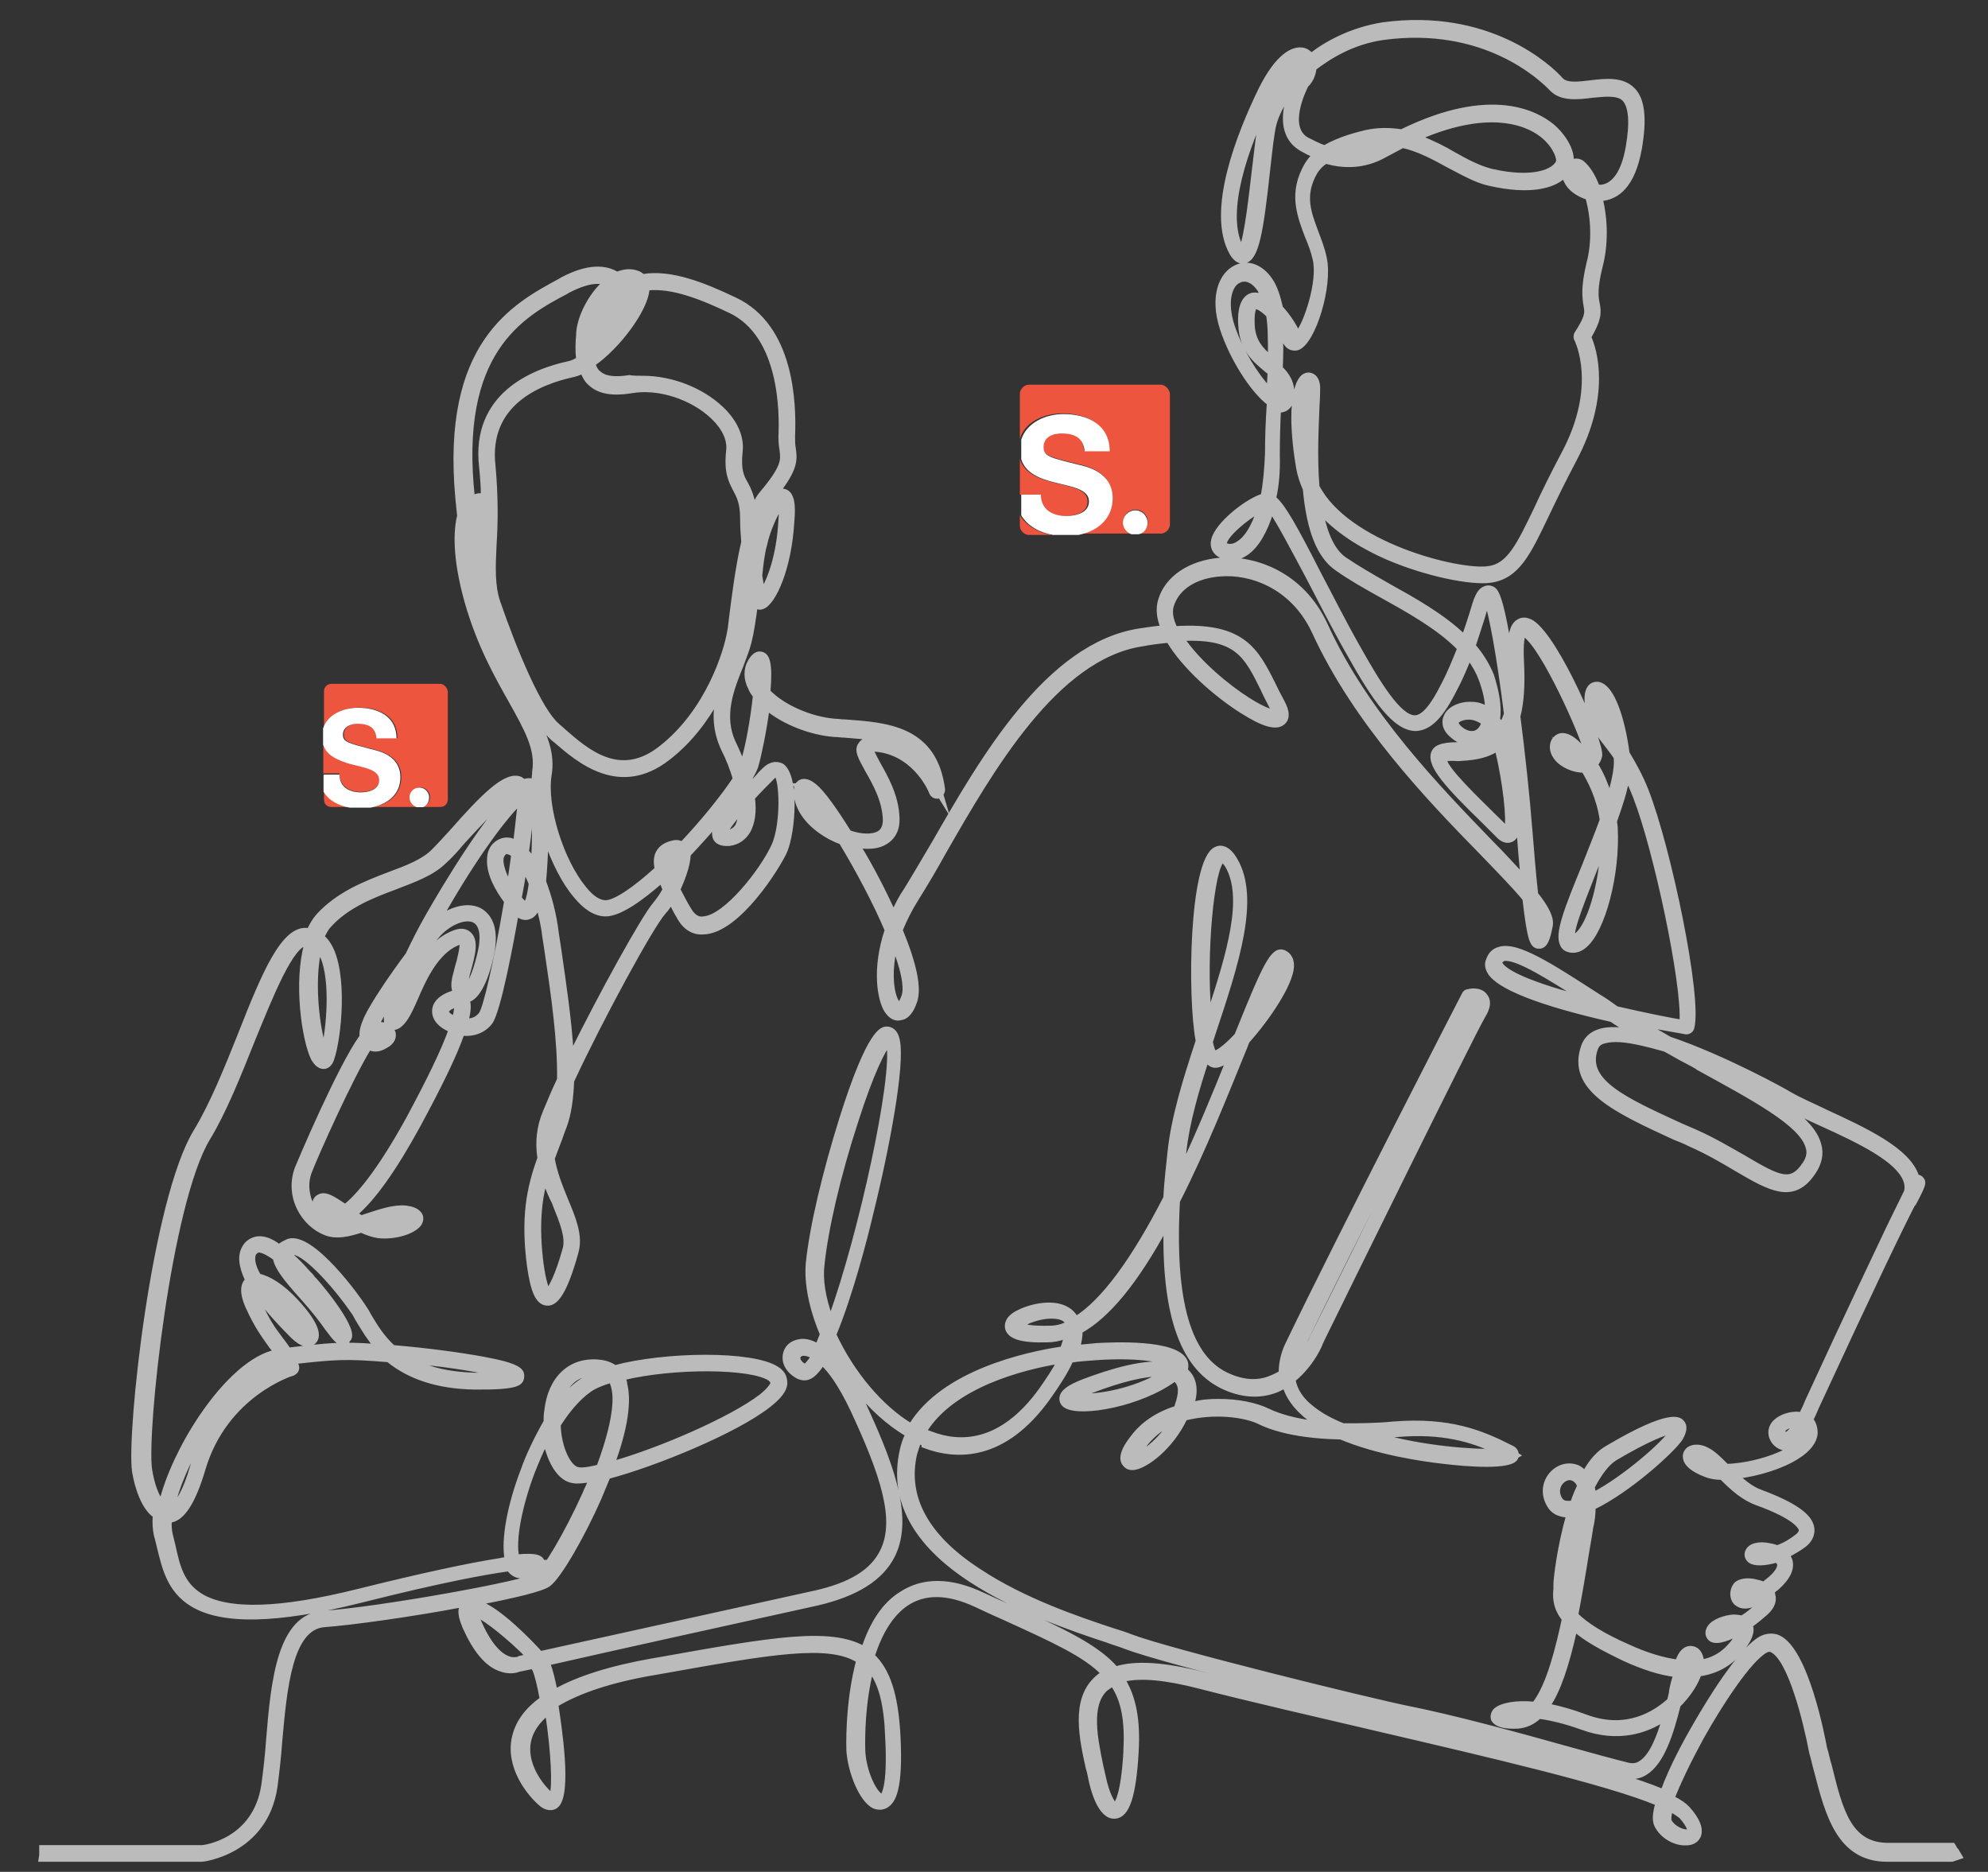 <?xml version="1.0" encoding="utf-8"?>
<!-- Generator: Adobe Illustrator 22.1.0, SVG Export Plug-In . SVG Version: 6.00 Build 0)  -->
<svg version="1.1" id="Layer_2" xmlns="http://www.w3.org/2000/svg" xmlns:xlink="http://www.w3.org/1999/xlink" x="0px" y="0px"
	 viewBox="0 0 871.9 820.9" style="enable-background:new 0 0 871.9 820.9;" xml:space="preserve">
<rect x="0" y="0" width="871.9" height="820.9" fill="#333333" stroke="none"/>
<style type="text/css">
	.st0{fill:#ED553E;}
	.st1{fill:none;}
	.st2{fill:#FFFFFF;}
	.st3{fill:#BBBBBB;stroke:#BBBBBB;stroke-width:2;stroke-miterlimit:10;}
</style>
<g>
	<path class="st0" d="M447.3,226v4.6c0,2.1,1.9,4,4,4h9.9C455.3,233.5,450.2,230.6,447.3,226z"/>
	<path class="st0" d="M467.1,226.3c4,0,9.9-1.1,9.9-6.4c0-5.6-7.8-6.4-15-8.3c-6.4-1.6-12.6-4-14.7-10.2v15.5h8.6
		C455.9,223.6,461.2,226.3,467.1,226.3z"/>
	<path class="st0" d="M508.9,168.7h-57.6c-2.1,0-4,1.9-4,4v19.8c2.1-7.5,10.7-11.2,18.5-11.2c10.7,0,20.3,4.6,20.3,16.3h-10.7
		c-0.3-6.2-4.8-7.8-10.2-7.8c-3.5,0-7.8,1.6-7.8,5.9c0,4,2.4,4.6,15.3,7.8c3.7,0.8,15,3.2,15,14.7c0,8-5.4,14.2-15.5,15.8h24.1
		c-2.1-0.8-3.7-2.7-3.7-5.1c0-2.9,2.4-5.4,5.4-5.4s5.4,2.4,5.4,5.4c0,2.4-1.6,4.3-3.7,5.1h9.4c2.1,0,4-1.9,4-4v-57.3
		C512.9,170.6,511,168.7,508.9,168.7z"/>
	<line class="st1" x1="447.3" y1="226" x2="447.3" y2="216.6"/>
	<line class="st1" x1="447.3" y1="201.1" x2="447.3" y2="192.8"/>
	<line class="st1" x1="472.5" y1="234.3" x2="461.2" y2="234.3"/>
	<path class="st2" d="M488,218.5c0-11.5-11.5-13.9-15-14.7c-12.9-3.2-15.3-3.7-15.3-7.8c0-4.3,4-5.9,7.8-5.9c5.4,0,9.6,1.6,10.2,7.8
		h11c0-11.8-9.9-16.3-20.3-16.3c-7.8,0-16.1,3.7-18.5,11.2v8.6c1.9,6.2,8.3,8.6,14.7,10.2c7.5,1.9,15,2.9,15,8.3
		c0,5.1-5.9,6.4-9.9,6.4c-5.9,0-11.2-2.7-11.2-9.4h-8.6v9.1c2.9,4.8,8,7.5,13.9,8.6H473C482.6,232.7,488,226.5,488,218.5z"/>
	<line class="st1" x1="499.5" y1="234.3" x2="496.6" y2="234.3"/>
	<path class="st2" d="M503.3,229.2c0-2.9-2.4-5.4-5.4-5.4c-2.9,0-5.4,2.4-5.4,5.4c0,2.4,1.6,4.3,3.7,5.1h3.2
		C501.9,233.8,503.3,231.6,503.3,229.2z"/>
</g>
<g>
	<path class="st0" d="M142.1,347v3.7c0,1.9,1.3,3.2,3.2,3.2h8.3C148.8,353.2,144.5,350.8,142.1,347z"/>
	<path class="st0" d="M158.4,347.3c3.2,0,8-1.1,8-5.4c0-4.6-6.2-5.4-12.6-7c-5.1-1.3-10.4-3.2-12-8.6v12.9h7
		C149.1,345.1,153.4,347.3,158.4,347.3z"/>
	<path class="st0" d="M193,299.9h-47.7c-1.9,0-3.2,1.6-3.2,3.2v16.3c1.9-6.2,8.8-9.1,15.3-9.1c8.8,0,16.9,3.7,16.9,13.4h-8.8
		c-0.3-5.1-3.7-6.4-8.3-6.4c-2.9,0-6.4,1.3-6.4,4.8c0,3.2,1.9,3.7,12.6,6.4c2.9,0.8,12.6,2.7,12.6,12.3c0,6.4-4.3,11.8-12.6,13.1
		h19.8c-1.9-0.5-3.2-2.1-3.2-4.3c0-2.4,1.9-4.3,4.3-4.3c2.4,0,4.3,1.9,4.3,4.3c0,1.9-1.3,3.7-3.2,4.3h7.8c1.9,0,3.2-1.6,3.2-3.2
		v-47.4C196.2,301.5,194.6,299.9,193,299.9z"/>
	<line class="st1" x1="142.1" y1="347" x2="142.1" y2="339.5"/>
	<line class="st1" x1="142.1" y1="326.7" x2="142.1" y2="319.7"/>
	<line class="st1" x1="162.7" y1="354" x2="153.6" y2="354"/>
	<path class="st2" d="M175.6,340.9c0-9.6-9.4-11.5-12.6-12.3c-10.4-2.7-12.6-3.2-12.6-6.4c0-3.5,3.5-4.8,6.4-4.8
		c4.3,0,8,1.3,8.3,6.4h8.8c0-9.6-8-13.4-16.9-13.4c-6.4,0-13.4,2.9-15.3,9.1v7c1.6,5.1,6.7,7,12,8.6c6.2,1.6,12.6,2.4,12.6,7
		c0,4.3-4.8,5.4-8,5.4c-4.8,0-9.4-2.1-9.4-7.8h-7v7.5c2.4,4,6.7,6.2,11.5,7h9.1C171,352.6,175.6,347.6,175.6,340.9z"/>
	<line class="st1" x1="185.2" y1="354" x2="182.5" y2="354"/>
	<path class="st2" d="M188.2,349.7c0-2.4-1.9-4.3-4.3-4.3c-2.4,0-4.3,1.9-4.3,4.3c0,1.9,1.3,3.7,3.2,4.3h2.7
		C187.1,353.4,188.2,351.8,188.2,349.7z"/>
</g>
<g>
	<path class="st3" d="M856.1,815.5h-28.4c-21.1,0-26.2-19.8-31.1-38.8c-0.8-2.7-1.3-5.4-2.1-8c-2.7-14.2-9.4-41.2-17.4-45
		c-1.1-0.5-1.9-0.3-2.9,0.3c-7,4-19.3,22.5-28.1,38.3c-5.4,9.9-9.9,19.3-12.6,26.2c3.2,1.6,5.4,3.2,6.7,4.6c4.6,5.1,5.9,9.1,4.8,12
		c-0.8,1.9-2.7,3.2-5.4,3.2c-4.3,0.3-10.2-2.4-12.9-7.5c-1.1-1.9-1.1-5.1,0.3-9.9c-21.7-9.1-73.4-21.1-123.1-32.7
		c-27.3-6.4-55.7-12.9-78.2-18.7c-14.5-3.7-25.4-4.8-33.2-2.9c4.8,7.8,6.7,17.7,5.9,31.6c-1.1,19.5-4,28.1-9.4,28.4
		c-6.7,0.5-9.9-12.6-10.7-16.6c-0.3-1.3-0.5-2.9-1.1-4.6c-2.9-13.1-6.4-29.4,3.2-38.8c1.1-1.1,2.1-1.9,3.5-2.7
		c-8-8.3-22.2-14.7-42.8-24.1c-4.3-1.9-8.3-3.7-12.9-5.9c-12.6-5.9-22.8-5.9-30.8-0.5c-6.2,4.3-11.2,11.8-14.7,22.8
		c6.7,6.4,10.2,16.9,11.2,34.5c1.3,24.1-2.1,29.2-5.1,31.1c-1.6,1.1-3.7,1.1-5.6,0.3c-5.6-2.9-10.4-15.3-11-24.4
		c0-0.3-0.8-20.3,4.3-39.4c-12.9-8.3-38.8-3.7-85.4,4.6l-4.6,0.8c-18.7,3.2-32.9,8-42.6,13.9c1.3,8.8,6.2,39.6,0,44.4
		c-0.5,0.5-2.9,1.9-6.2-0.5c-5.6-4.6-15.5-16.9-12-30.3c1.6-6.2,5.6-11.5,12-16.1c-1.1-6.2-2.4-11-3.2-12.9
		c-0.3-0.3-0.5-0.8-0.8-1.3l-6.2,1.3c-1.1,0.5-4.3,1.3-8.3-0.3c-5.9-2.1-11-8.6-15.3-18.2c-0.8-2.1-3.2-7.2-0.8-9.9
		c-22.5,4.3-49.5,8-60.8,8.8c-15,1.1-17.4,27.6-19.5,50.9c-0.5,7.2-1.3,13.9-2.1,20.1c-4.3,28.9-31.9,31.9-32.1,31.9H17.9l0.3-1.9
		c0-0.5,0-0.8,0-1.3v-2.1h70.4c0.8,0,23.3-2.7,27-27.3c0.8-5.9,1.6-12.6,2.1-19.8c2.1-25.7,4.8-54.6,24.4-55.7
		c23.8-1.6,88.3-13.1,93.7-16.6c2.9-2.1,12-16.6,20.6-35.6c0.8-2.1,1.9-4,2.7-6.2c-3.2,0.5-5.9,0.8-7.5,0.5
		c-6.4-0.8-10.4-8.6-12.3-16.9c-2.1,4-4,8.6-5.9,13.4c-5.6,15-8.3,29.7-6.7,36.7c8.6-0.8,10.7,0.3,11.2,2.4h0.5l-0.5,0.3
		c0.5,3.5-4.8,4.8-6.7,5.4c-3.2,1.1-6.2,0-8-2.7c-9.6,1.3-28.4,4.6-65.3,13.9c-36.4,9.1-60.5,9.6-73.6,1.6
		c-10.2-6.2-12.3-16.3-14.5-25.2c-0.5-1.9-0.8-3.5-1.3-5.1c-0.5-2.4-0.8-5.4-0.5-8.6c-5.1-3.5-8-12.6-9.1-19.5
		c-2.4-16.9,8.6-119.1,27-149.1c7-11.5,13.4-27.3,19.5-42.6c10.4-26.5,19-47.1,29.7-45.5c0.3,0,0.3,0,0.5,0c1.1-2.4,2.4-4.6,4-6.4
		c8.8-9.6,20.6-14.2,31.1-18.2c7.8-2.9,15-5.6,19.5-10.2c1.9-1.9,4.6-4.8,7.5-8c14.2-16.1,24.1-26.2,30.5-23.6
		c0.5,0.3,1.3,0.8,1.6,1.1c1.3-0.5,2.4-0.5,3.5-0.3c0.3,0,0.5,0,0.8,0.3c0-1.6,0.3-2.9,0.3-4.3c1.6-9.9-3.5-18.7-10.4-31.1
		c-6.2-11-13.9-24.6-19.3-43.6c-5.4-19.3-4.8-31.1-3.2-37.5c-0.3-2.4-0.5-5.1-0.8-7.8c-6.2-67.7,24.6-84.3,45-95.3l0.8-0.5
		c12-6.4,19.3-5.1,23.6-2.7c0.3,0,0.3,0.3,0.5,0.3c3.2-1.3,6.4-1.6,9.4-0.3c0.8,0.3,1.3,0.8,1.9,1.3c12.3-2.1,26.8,3.7,40.4,10.2
		c25.2,11.8,26,45.8,25.4,60c0,1.9,0,3.5,0.3,5.1c0.8,5.4,0.8,9.1-7,19.3c0.8-0.5,1.6-0.5,2.4-0.5c4.3,0.5,4.6,6.7,4,13.1
		c-1.1,20.6-8,35.9-12.9,37.7c-1.1,0.5-2.1,0.3-3.2-0.3c-0.8,5.9-1.6,11.5-2.7,15.8c-0.8,3.2-2.1,6.4-3.5,10.2
		c-4,9.9-9.1,22.2-3.2,34.3c1.3,2.7,2.7,5.9,3.7,8.8c0.3-0.5,0.5-1.1,0.5-1.6c1.9-6.2,4-17.7,5.1-28.1c-0.8-1.1-1.6-2.1-2.1-3.5
		c-2.1-4-2.1-8.3,0-11.8s4-3.5,5.4-2.9c1.9,0.8,3.5,3.5,2.4,16.3c6.4,6.7,18.5,12,29.2,12.9c1.3,0,2.9,0.3,4.3,0.3
		c18.5,1.3,39.6,2.7,43.1,29.7c0,0.8-0.3,1.6-0.8,2.1l0.8,2.7l-1.3-2.1c-0.3,0-0.3,0.3-0.5,0.3c-1.3,0.3-2.7-0.3-3.2-1.6
		c0-0.3-6.4-16.1-22.5-18.7c-2.1-0.3-3.5-0.3-4-0.3c0.5,1.3,1.9,4,2.9,5.9c3.5,6.2,8.3,14.5,8.6,24.1c0.3,4.8-1.6,8.6-5.1,10.7
		c-2.9,1.9-7.2,2.4-12,1.6c5.9,9.6,11.2,20.1,15.5,29.4c1.6-3.5,3.2-6.7,5.4-9.9c3.7-5.9,7.8-13.1,12.3-20.6
		c21.1-36.7,49.8-87,90.2-93.2c3.5-0.5,7-1.1,10.2-1.3c-1.9-4.6-2.1-8.6-1.1-12c2.9-9.9,13.1-16.6,26.2-17.7
		c15-1.1,35.9,5.9,46.3,28.6c17.7,38.8,49.5,71.5,72.5,95.3c5.4,5.4,9.9,10.4,13.9,14.7c-0.5-5.4-1.1-11.8-1.6-19.3
		c0-0.8-0.3-1.9-0.3-2.7c-0.3,2.9-1.3,5.1-2.7,5.9s-3.7,1.1-6.4-1.9c-1.6-1.6-3.7-3.7-6.2-6.2c-15.8-15.3-23-23.6-22.2-28.9
		c0.3-1.6,1.3-2.9,2.9-3.5c1.9-0.8,4.6-1.1,7.8-1.1c1.6,0,3.2,0,4.6-0.3c-2.1-0.5-4.6-1.6-6.7-3.5c-4.3-3.5-3.5-7-2.9-8.3
		c1.3-3.5,6.2-5.9,11.5-5.6c2.4,0,4.6,0.8,6.7,1.9c0-3.7-1.1-8.3-2.9-13.1c-1.1-2.9-2.9-6.2-5.1-9.1c-1.9,4.6-3.7,9.1-6.2,13.7
		c-5.9,11.8-11,17.1-17.1,17.4l0,0c-9.1,0-17.9-12.3-29.7-33.5c-6.7-11.8-12.3-23-17.4-32.7c-6.4-12-12.9-24.4-16.3-29.2
		c-2.7,8.8-6.4,15.3-11.2,18.5c-3.5,2.4-7.2,2.7-10.7,1.1c-2.9-1.3-4.3-4-3.5-7c1.6-7,15-17.4,21.7-19.3c1.1-5.4,1.6-11.8,1.9-18.5
		c0-7.5,0.3-14.7,0.8-22.2c-7.2-5.4-16.3-19.5-20.6-32.7c-4.6-14.2-0.3-23.8,5.9-26.8c5.4-2.7,11.5-0.3,15.5,5.9
		c1.9,2.9,3.2,7,4.3,11.8c3.5,3.7,6.2,8.3,7.5,11c3.2-3.5,9.9-22.2,7.5-32.4c-0.8-3.5-2.1-7-3.5-10.2c-3.5-9.4-7.2-19,0-31.3
		c0.8-1.3,1.9-2.7,3.2-4c-1.9-0.8-3.5-1.6-5.4-2.7c-9.9-5.6-7.8-17.4-5.1-24.6c-3.5,4.6-5.9,9.4-7,13.4c-1.1,4-1.9,12.3-2.9,20.9
		c-2.9,26.5-4.8,38.3-10.2,39.4c-2.1,0.5-4-0.8-5.6-3.5c-10.4-18.5,3.5-52.7,12.6-71.5c7.8-15.8,14.5-17.9,17.7-17.7
		c1.9,0,3.5,1.1,4.6,2.4c7-5.4,17.7-11.2,31.3-13.4c46.8-6.4,73.4,18.7,78.2,24.1c2.4,2.7,7.8,1.9,13.1,1.3
		c6.4-0.8,13.9-1.6,18.5,3.2c4.3,4.3,5.1,12.9,2.9,25.7C716.1,82,708.9,86.3,703,87.1c-0.3,0-0.5,0-1.1,0c2.4,9.6,2.4,20.6,0,29.7
		c-2.4,9.6-1.9,13.4-1.3,16.3c0.8,4,0.8,7-3.7,14.7c2.4,5.4,8.8,25.2-6.4,53.8c-4.8,9.1-8.6,16.9-11.8,23.6
		c-8.3,17.4-13.1,27.8-25.2,29.4c-8.3,1.1-27.8-2.7-45.2-10.2c-9.1-4-20.6-10.4-28.9-19.5c2.1,10.2,5.4,16.9,10.2,20.3
		c5.4,3.7,12,7.5,19,11.5c11.5,6.4,24.1,13.4,33.5,22.5c1.3-3.7,2.4-7,3.2-9.6c2.1-7.2,3.2-10.4,5.9-11.5c1.1-0.5,2.1-0.5,3.2,0
		c1.6,0.8,3.7,1.9,8,28.6c-0.3-8.3,0.8-12.6,3.7-14.2c1.3-0.8,3.2-1.1,5.9,0.5c11.2,7.5,30.5,52.5,29.7,58.4
		c-0.3,1.3-0.8,2.7-1.9,3.7c2.7,4.3,4.6,9.1,6.2,13.9c2.1-7.5,3.2-12.9,2.7-16.9c-1.6-2.4-3.2-4.3-4.6-6.2
		c-3.5-4.6-6.7-8.3-7.8-15.5c-0.8-4.8-0.3-8,1.6-9.6c1.1-0.8,2.7-1.1,4-0.5c5.1,1.9,9.6,13.7,11.8,30c2.9,4.8,5.9,10.2,8.3,16.3
		c9.9,25.2,23.6,90.8,20.1,104.1c-0.3,1.3-1.6,2.1-2.9,1.9c-1.1-0.3-7.8-1.3-17.4-3.2c3.7,2.4,7.2,4.3,10.4,6.2
		c23.8,8,51.4,23.3,52.5,24.1c4.6,2.7,10.4,5.1,16.3,8c16.9,7.8,35.9,16.6,39.6,28.1c0,0,0,0,0,0.3c1.1,0,1.9,0.5,2.4,1.3
		c0.8,1.3,0.8,2.1-3.5,10.2c-0.3,0.3-0.5,0.8-0.8,1.1c-5.1,9.9-16.9,34.3-41.5,87.5c-0.3,0.5-1.3,3.2-2.9,6.4
		c1.3,1.6,1.9,3.7,1.9,5.9c-0.3,3.7-2.9,7.2-8,10.4c-6.7,4.3-17.1,7.5-26.2,8.6c3.2,2.9,6.4,5.4,9.9,6.7c14.5,5.4,22,10.4,22.8,15.8
		c0.3,1.9,0,5.1-3.7,7.8c-2.1,1.6-4.6,2.9-7,4.3c0.5,0.8,0.8,1.3,1.1,2.1c1.1,3.7-0.8,7.8-5.9,12.3c-0.8,0.5-1.3,1.1-2.1,1.6
		c0.3,0.5,0.5,0.8,0.5,1.3c0.8,2.7-0.3,5.6-3.5,8.3c-1.9,1.6-4,3.5-6.4,5.1c0.8,1.9,0.3,4-1.1,6.7c-4.8,8.3-12,13.4-21.4,14.7
		c-0.3,0.5-0.3,1.1-0.5,1.3c-1.6,4-4.8,8.6-8.6,12.3c-3.2,12.9-7.2,25.2-14.5,29.7c-2.9,1.9-6.2,2.1-9.6,1.3c-5.9-1.3-15.3-4-26-7
		c-23-6.2-51.7-14.2-69.3-17.7c-17.7-3.5-107.1-25.7-123.1-31.9c-1.9-0.8-4.8-1.6-8.3-2.9c-14.5-4.8-39.1-13.1-59.2-26.2
		c-25.2-16.3-35.3-35.6-30.5-57c0.5-2.4,1.3-4.8,2.4-7c-8.3-4.8-16.1-12-23-20.6c1.1,2.1,2.4,4.3,3.5,6.7
		c11.2,24.4,21.7,49.5,13.1,66.9c-5.1,10.2-16.1,17.1-33.5,21.1c-36.4,8-93.4,20.6-117.8,26.2v0.3c1.1,2.1,2.4,8,3.2,12
		c9.9-5.6,24.4-10.2,42.6-13.4l4.6-0.8c48.2-8.6,73.4-12.9,88.1-4.6c3.7-11.2,9.1-19.3,16.3-23.8c9.6-6.4,21.7-6.4,35.9,0.3
		c4.6,2.1,8.6,4,12.6,5.6h0.3c22,10.2,36.9,16.9,45.5,26.8c8.6-2.7,21.1-1.9,38,2.4c22.5,5.9,50.6,12.3,77.9,18.7
		c52.2,12,101.7,23.3,124,32.7c3.7-10.4,10.7-23,12.9-26.8c3.2-5.6,19.3-34,30-40.2c2.4-1.3,5.4-1.6,7.8-0.5
		c12.3,5.6,19.5,44.2,20.3,48.5c0.8,2.4,1.3,5.4,2.1,7.8c4.8,19.5,8.6,34.8,25.7,34.8h28.4l0.5,0.8c0.3,0.5,0.5,1.1,1.1,1.6l1.6,2.7
		L856.1,815.5z M732.7,793.6c-1.1,4-0.5,5.1-0.5,5.1c1.6,2.9,5.6,4.8,8,4.6c0.5,0,0.8-0.3,0.8-0.3s0.3-1.9-3.7-6.4
		C736.4,796,735.1,794.9,732.7,793.6z M488,738.7c-1.1,0.5-2.1,1.3-3.2,2.1c-7.5,7.2-4.3,22-1.9,33.7c0.3,1.6,0.8,3.2,1.1,4.8
		c1.6,7.8,4,11.5,5.1,12.3c0.8-0.8,3.5-4.6,4.6-23.3h1.6h-1.6C494.4,754.7,492.8,745.6,488,738.7z M241.7,788.2l1.1,1.3L241.7,788.2
		L241.7,788.2L241.7,788.2z M382,732.8c-3.5,13.9-3.7,28.4-3.5,35.1c0.5,9.4,5.1,18.5,8,19.8c0.3,0,0.3,0,0.3,0
		c0.3,0,3.7-2.9,2.4-26.2l0,0C388.7,747.5,386.3,738.4,382,732.8z M240.1,751.3c-4.3,3.5-7,7.5-8,11.5c-2.7,10.4,5.1,20.6,9.9,24.6
		C243.3,783.7,242.8,768.9,240.1,751.3z M403.1,632.1c-0.8,1.9-1.3,3.7-1.9,5.6c-4.3,19,5.1,36.4,28.4,51.4
		c19.5,12.9,43.4,20.9,57.8,25.7c3.5,1.1,6.7,2.1,8.6,2.9c16.1,6.2,104.7,28.1,122.3,31.6c17.7,3.5,46.6,11.2,69.6,17.7
		c10.4,2.9,20.3,5.6,26,7c2.1,0.5,4,0.3,5.6-0.8c4.8-2.9,8-11.2,10.4-19.3c-7.5,5.1-20.1,9.6-36.1,3.7c-6.7-2.4-12.9-4-18.7-4.8
		c-2.9,2.7-5.9,4-9.4,4.3c-6.2,0.3-9.4-0.8-10.7-2.9c-0.5-1.3-0.3-2.7,0.8-4c2.4-2.4,9.1-3.7,17.1-2.9c6.4-8,10.4-24.9,13.1-37.2
		c-4.3-5.4-4-10.2-3.7-13.4c0-0.8,0-1.3,0-1.9c0-2.4,1.6-16.3,5.6-30.3c-0.3,0-0.5,0-0.8,0c-3.5-0.3-6.2-1.6-7.8-4.6
		c-3.2-5.6-1.3-11,1.6-13.9c3.2-3.2,7.5-4,11.2-2.4c0.8,0.5,1.9,1.1,2.9,2.4c2.9-5.4,6.4-9.1,10.2-11.2
		c27.6-16.3,31.3-12.3,32.4-11.2c1.6,1.6,1.3,4-0.5,7.2c-3.5,5.4-23,23-38.3,30.3c0,2.7-0.3,5.9-1.1,9.1c-0.5,3.7-1.3,7.8-1.9,11.5
		c-1.3,8.3-2.9,17.7-4.6,26.5c4.3,4.3,11.8,9.1,22.8,13.9c8,3.7,15.5,5.9,21.7,6.7c1.1-3.2,2.4-4.8,4-5.6c1.1-0.5,2.4-0.5,3.5,0
		c1.9,0.8,2.9,2.9,3.2,5.6c7-1.3,12-5.4,15.8-11.8c0.3-0.3,0.3-0.5,0.5-0.8c-3.7,1.9-9.6,4.6-12.3,2.7c-1.1-0.8-1.9-2.4-1.1-4.3
		c1.1-2.9,5.6-4.8,9.6-5.4c1.9-0.3,3.5,0,5.1,0.3c2.7-1.6,4.8-3.5,7-5.4c1.1-1.1,1.6-1.9,1.9-2.4c-6.4,4-9.6,2.9-11.5,1.3
		c-2.1-2.1-1.9-5.6-0.3-7.8c1.6-2.1,5.6-2.4,8.8-1.6c1.3,0.3,2.4,0.5,3.5,1.1c0.8-0.5,1.6-1.3,2.7-2.1c3.2-2.7,4.6-5.1,4.3-6.7
		c-0.3-0.8-0.8-1.3-1.3-1.6c-4.3,1.3-9.6,1.9-11.8,0c-1.3-1.3-1.6-2.9-0.5-4.6c1.9-2.7,6.4-2.4,8.3-2.1c1.6,0.3,2.9,0.5,4.3,1.1
		c3.2-1.1,6.2-2.9,8.6-4.8c2.1-1.6,1.9-2.7,1.9-2.9c0-0.8-1.6-5.4-19.3-11.8c-5.9-2.1-10.7-6.4-15.5-11.2c-2.9,0-5.4-0.5-7.2-1.3
		c-5.6-2.1-8.6-4.8-8.8-7.5c-0.3-1.3,0.5-2.9,1.6-3.7c1.9-1.3,5.1-1.3,8,0.3c2.7,1.3,5.4,4,8.6,7.2c9.4-0.3,21.4-3.5,28.4-8
		c3.2-2.1,5.4-4.3,5.6-6.2c-2.7,3.7-5.1,5.9-7.5,6.2c-1.1,0.3-3.5,0-5.6-2.4c-2.1-2.7-2.1-5.6-0.5-8c2.4-3.2,7.8-5.1,12.3-4.3
		c1.1-2.1,2.1-4.3,2.7-5.9c18.7-40.7,30-64,35.9-76.6c3.5-7.2,5.9-12,7.5-15.3c0.3-1.6,0.3-2.9-0.3-4.6
		c-3.2-9.4-20.9-17.7-36.7-24.9c-5.9-2.7-11.2-5.1-15.8-7.8c7.8,5.6,13.1,11.2,14.5,16.9c1.1,3.7,0.3,7.8-2.1,11.5
		c-8.8,13.9-19.3,7.8-34-0.8c-5.9-3.5-12.6-7.5-20.6-11c-2.1-1.1-4.6-2.1-6.7-2.9c-26-12-46.6-21.4-39.9-40.2
		c1.1-2.9,3.2-5.1,6.4-6.2c3.2-1.3,7.8-1.3,13.4-0.5c-2.4-1.6-4.8-2.9-7.5-4.8c-31.9-7.2-49.8-14.5-53.5-20.9
		c-1.1-1.9-1.3-3.7-0.5-5.4c0.8-2.4,2.4-4,4.6-4.6c7.8-2.7,22.8,7.2,43.6,20.6c2.7,1.6,5.4,3.5,8,5.4c12.6,2.9,23.6,5.1,28.6,5.9
		c1.1-17.1-11.5-76-20.3-98.5c-1.1-2.9-2.4-5.9-3.7-8.3c-0.8,5.1-2.7,11.2-5.4,18.7c0,1.1,0.3,1.9,0.3,2.9
		c1.1,20.3-5.4,45-13.4,51.7c-2.7,2.4-5.4,2.4-7,1.9c-1.3-0.3-2.4-1.1-2.9-2.4c-2.4-4.6,1.6-15,9.4-34c2.7-7,5.6-13.9,8-20.6
		c-1.3-9.6-5.4-17.4-8-21.7c-4.3,0-9.4-2.1-12-5.4c-1.9-2.4-2.4-5.1-1.3-7.5c1.1-1.9,2.9-2.9,5.1-2.4c2.7,0.5,6.2,3.5,9.6,8
		c-1.9-8.3-19-46.6-27.3-52.2c-0.3-0.3-0.3-0.3-0.5-0.3c-0.3,0.5-1.3,3.2-0.8,12.3c0.5,9.9,0,17.7-1.6,23.8c2.1,16.3,4,34,5.4,51.4
		c0.5,5.9,1.3,16.9,2.4,26.5c5.1,6.4,7,10.7,6.4,13.9c-1.1,5.6-2.1,9.1-5.1,9.1v0.3v-0.3l0,0c-2.9-0.3-4-2.1-6.2-20.9
		c-4.6-5.6-11.2-12.3-18.7-20.1c-23.6-24.1-55.4-57.3-73.6-96.9c-9.4-20.3-28.1-26.5-41.2-25.4c-11,0.8-19,5.9-21.4,13.9
		c-0.8,2.7-0.3,5.9,1.6,9.9c30-1.9,35.6,9.6,43.4,25.2c1.1,2.4,2.4,4.8,3.7,7.2c0.8,1.6,3.2,6.2,0.3,8.8c-2.9,2.7-8.6,1.1-17.9-4.8
		c-11.2-7-25.4-19.3-32.4-31.1c-3.5,0.3-7.5,0.8-11.8,1.6c-37.7,5.9-65.9,54.9-86.5,90.8c-4.3,7.8-8.6,15-12.3,20.9
		c-2.9,4.6-5.1,9.1-7,13.7c6.2,15,8.3,25.4,6.4,31.1c-1.6,4.8-3.7,7.2-6.7,7.5c-1.3,0.3-3.7,0-5.9-3.5c-2.9-4.8-5.4-17.9,0.3-35.1
		c-5.1-12-12.6-26.2-20.1-38.6c-1.6-0.5-3.2-1.3-4.8-2.1c-9.4-5.1-14.7-12.3-15-19.5c0-1.1,0-1.9,0.3-2.7l-0.3-0.5h0.5
		c0.3-0.8,1.1-1.3,1.6-1.6c2.7-1.1,5.1,1.1,6.2,1.9c3.5,2.9,8.8,10.4,15,20.3c5.4,1.9,10.4,1.9,13.1,0.3c1.9-1.1,2.7-3.2,2.7-5.9
		c-0.3-8.6-4.6-16.1-7.8-21.7c-2.9-5.4-5.1-8.8-2.9-11.5c1.9-2.7,5.6-2.4,9.6-1.9h0.3c-5.1-1.1-10.7-1.3-16.9-1.9
		c-1.6,0-2.9-0.3-4.6-0.3c-10.4-0.8-22-5.4-29.4-11.5c-1.3,9.9-3.5,20.3-4.8,24.9c-0.5,1.9-1.9,4.3-3.5,7.2c0.3,0.5,0.3,1.1,0.5,1.6
		c1.6-1.6,3.2-3.2,4.8-5.1l1.6-1.6c3.7-3.7,6.7-2.4,7.8-1.9c6.7,4.6,5.1,28.9,1.3,37.7c-3.2,7-20.6,34.8-35.6,35.3
		c-3.2,0.3-7.8-0.8-11-7c-1.3-2.1-2.4-4.3-3.2-6.2c-1.1,1.6-2.1,3.2-3.2,4.3c-5.6,6.2-27.8,47.1-40.4,74.2c-0.3,8-1.3,14.7-3.2,19.8
		c-1.1,2.7-1.9,5.4-2.9,7.8c-0.8,2.1-1.6,4.3-2.4,6.4c1.1,6.4,3.5,12.3,5.9,18.2c3.5,8.3,6.4,15.5,4.6,22.5
		c-5.6,20.6-9.9,23-12.9,22.8c-4-0.3-6.2-5.1-7.8-16.6c-2.7-20.9-0.3-33.7,4.6-47.1c-1.1-7.2-0.3-13.9,2.4-20.3
		c1.6-3.7,3.5-8.6,6.2-14.2c0.3-16.9-2.7-37.5-5.4-55.7l-1.1-7.2c-0.5-4.6-1.6-9.1-2.7-13.1c-1.1,2.4-2.1,4-3.7,4.6
		c-1.1,0.5-3.2,1.1-5.9-1.3c-2.1,11.8-7.8,42.8-11.5,47.7c-2.7,3.5-7.2,5.4-12.3,4.8c-3.2,9.4-9.9,23-19.3,40.4
		c-10.4,19-19.5,31.9-27.6,38.8c1.1,0.5,1.9,1.3,2.9,1.6c0.5-0.3,1.3-0.5,2.1-0.8c5.9-1.9,11.8-4,17.1-3.5c2.1,0.3,5.1,0.8,6.4,3.2
		c0.3,0.5,0.8,2.1-0.5,4c-2.7,3.5-11,5.9-17.9,5.1c-2.1-0.3-4.6-1.1-7.5-2.4c-5.9,1.9-10.7,2.9-15.3,1.3c-5.1-1.9-9.4-5.9-12-11.2
		c-2.7-5.6-2.9-11.8-0.8-17.4c1.1-2.7,18.7-44.4,28.4-57.8c-0.3-2.1,0.5-4.8,1.9-8c2.9-6.2,11.2-18.5,18.2-27.8
		c2.7-5.6,5.4-11,8.3-16.1c0.3-0.5,22.5-40.2,37.2-54.1c-4,2.4-11.2,9.6-21.7,21.1c-2.9,3.5-5.6,6.4-7.8,8.3
		c-5.1,5.1-13.1,8-21.4,11.2c-9.9,3.7-21.1,8-28.9,16.6c-1.3,1.3-2.1,2.9-3.2,5.1c1.1,1.1,2.1,2.1,2.9,3.5c7.5,12,4.6,41,1.3,50.3
		c-0.8,2.4-2.4,3.2-3.5,3.2c-2.7,0-4-2.7-4.6-3.5c-4-8-7.8-33.5-2.9-50.6c-6.7,0.5-15.5,22.5-23.6,42.3
		c-6.2,15.5-12.6,31.6-19.8,43.4c-17.1,28.6-27.8,128.5-25.4,145.1c1.1,6.7,2.9,11.5,5.1,14.2c2.7-11,9.1-24.9,17.4-37.2
		c11-16.3,22.8-26.5,32.7-28.6c-0.5-0.8-1.3-1.6-1.9-2.4c-3.2-4.6-6.2-8.3-10.2-17.1c-3.2-7-2.1-10.4-0.3-12
		c-2.9-6.2-3.5-11-1.1-14.7c1.3-2.1,3.5-3.2,5.6-3.5c2.7-0.3,5.9,0.8,9.4,3.5c1.1-1.1,2.4-1.6,4-2.4c10.4-3.5,31.1,25.4,33.2,28.9
		c0.8,1.1,1.6,2.4,2.4,4c2.4,4,5.4,9.1,10.4,13.7c15.3,1.3,29.2,3.2,39.6,5.1c15.8,2.9,17.1,5.1,16.9,7.8c-0.3,2.9-1.6,4.8-21.1,4.6
		c-15.5-0.3-28.1-4.3-37.5-12c-18.7-1.6-23.8-1.1-41,0.8c0.3,0.3,0.5,0.5,0.5,1.1c0.5,0.8,0.5,1.6,0.3,2.4c-0.3,0.8-1.1,1.3-1.6,1.6
		c-0.3,0-29.7,9.1-39.4,42c-4.3,14.5-9.1,22-14.7,22.5c-0.3,2.4,0,4.3,0.3,5.9c0.5,1.9,0.8,3.5,1.3,5.4c1.9,8.6,3.7,16.6,12,21.7
		c11.8,7.2,34.5,6.7,69.6-2.1c27-6.7,47.7-11.2,61.8-13.4c1.1-0.3,1.9-0.3,2.9-0.5c-1.6-8.6,1.1-23.6,7.2-39.4
		c1.9-5.4,5.4-13.1,9.9-20.9c0-1.6,0-3.2,0.3-4.8c1.6-14.5,10.7-22.8,23.3-21.4c2.7,0.3,4.8,1.1,6.7,2.4c22.2-5.9,60.2-6.4,70.9,0.5
		c3.5,2.1,3.7,4.8,3.7,6.7c-0.3,2.9-2.7,5.9-7.2,9.4c-14.2,11.2-49.3,25.7-70.4,31.3c-1.3,3.2-2.7,6.4-4,9.6
		c-6.7,15.3-17.4,34.3-22.2,37.7c-2.9,2.1-15.5,5.1-30.8,8c8.6,2.4,23.3,17.7,27.3,22.2c23-5.1,82.7-18.2,120.2-26.5
		c15.8-3.5,25.4-9.4,29.7-18.2c7-13.9,0-34.3-13.1-62.4c-5.1-10.7-9.6-16.9-13.1-20.1c-1.6,2.4-2.9,4-4.3,5.1
		c-2.7,2.1-4.8,1.3-6.2,0.8c-5.1-2.7-6.4-6.7-5.9-9.6c0.5-3.2,2.9-5.4,6.4-5.9c1.3-0.3,4.3-0.3,7.8,1.9c0.8-1.6,1.3-3.2,2.1-5.1
		c-4.8-11.2-7-22.5-6.2-31.1c1.6-16.1,7.5-40.4,14.7-63.4c12.3-39.1,17.9-39.4,19.8-39.4c1.6,0,4,0.8,4.8,5.4
		c2.1,10.7-4.3,45.8-11.8,76c-2.4,10.2-8.8,35.1-16.1,52.7c7.8,16.9,20.6,32.1,33.7,39.9c14.2-23.3,50.3-31.3,66.4-33.7
		c0.8-1.9,1.3-3.7,1.6-5.4c-2.9,1.1-5.6,1.6-8.3,1.6c-11,0.3-16.3-1.3-17.4-5.1c-0.3-1.6-0.3-4.6,5.1-7.2c6.4-3.2,18.2-5.4,23.6,0.8
		c0.5,0.5,1.1,1.3,1.3,2.1c12-7.5,25.2-25.4,39.4-53c0.3-6.2,1.1-13.1,1.9-20.6c1.6-14.7,6.7-31.3,12.3-48.2
		c-3.7-19.5-2.9-79,7.8-84.1c2.1-1.1,5.4-0.8,8.6,4.8c9.9,16.9,0.5,45.5-9.6,75.8l-1.3,4c0.3,1.1,0.5,2.1,0.8,2.9
		c0.3,1.1,0.8,1.6,0.8,2.1c2.4-0.8,5.9-3.7,9.9-8c12.6-31.3,15.8-38,20.6-36.4c1.1,0.5,3.7,1.9,3.5,6.4
		c-0.5,7.8-10.4,22.5-19.5,32.7l-0.8,2.1c-8.3,20.3-18.2,45.5-29.7,68c-2.4,43.9,4.8,69.1,22.5,76.6c6.7,2.9,12.9,3.2,18.5,0.8
		c1.3-0.5,2.9-1.3,4.3-2.1c0-4,0.8-8.3,2.9-12.6c22.8-47.4,76.8-152.3,77.4-153.4c0.3-0.8,1.1-1.3,1.9-1.3c0.8-0.3,5.4-1.1,7.5,2.1
		c2.4,3.2-0.3,7.5-1.1,8.8c-4.6,7.8-59.7,119.7-70.7,142.2l-0.5,1.1c0,0.3-3.7,9.4-12,16.1c0.8,4.8,3.7,9.1,8.8,12.9
		c3.5,2.7,7.8,5.1,13.1,7.2c7,0,14.2,0,22.2-0.8c24.4-1.9,38.3,3.7,51.4,10.4c1.9,0.8,2.4,2.1,2.4,3.2l0.5,0.3l-0.5,0.3
		c0,0.3-0.3,0.5-0.3,0.8c-2.1,4.3-20.9,2.9-31.6,1.6c-9.9-1.1-29.2-4-45.2-10.7c-15.3-0.3-27.3-2.7-35.1-6.4
		c-6.7-3.5-20.6-5.1-33.2-1.9c-5.9,12.6-17.1,21.1-22.5,21.7c-2.7,0.3-3.7-1.3-4.3-2.1c-1.3-2.4-0.3-5.9,3.7-11
		c4.6-6.2,11-10.4,19.3-13.1c0.3-0.3,0.3-0.8,0.3-1.1c1.9-5.4,1.9-8.8-0.3-11c-0.3-0.3-0.5-0.5-0.8-0.5c-15,11-40.7,15.5-47.4,11.8
		c-2.1-1.1-2.1-2.9-2.1-3.5c0.3-2.7,2.9-4.8,9.9-7.5c9.9-3.7,27.3-9.6,38.3-7c-1.6-1.6-12-4.6-32.9-3.2c-3.7,0.3-7.5,0.5-11.2,1.1
		c-2.1,4.8-5.6,10.2-9.9,16.3c-19.5,27.3-40.4,26.5-54.6,21.1C405.3,633.2,404.2,632.7,403.1,632.1z M695.5,752.9
		c17.9,6.7,30.5-1.6,36.7-7.2c0.3-1.1,0.5-2.4,0.8-3.5v-0.5c0.5-2.7,1.1-5.1,1.9-7.2c-6.7-0.8-14.2-3.2-22.5-7
		c-9.6-4.6-16.9-8.6-21.7-12.9c-3.5,15.8-7.2,26.8-11.8,33.5C684,749.1,689.6,750.7,695.5,752.9L695.5,752.9z M742.6,728.2
		L742.6,728.2L742.6,728.2z M209,708.2c0.3,0.8,0.5,1.9,1.3,3.5c4.6,10.4,9.1,14.2,12.3,15.5c2.7,1.1,4.6,0.3,4.8,0.3l0.5-0.3
		l3.7-0.8C224,718.6,213.1,709.8,209,708.2z M686.1,696.9l1.6,0.3c0,1.3-0.3,2.7,0,4.3c1.3-6.7,2.4-13.7,3.5-20.3
		c0.5-4,1.3-8,1.9-11.8c0.3-1.9,0.5-3.7,0.8-5.6c-4.3,13.4-6.2,27.3-6.2,30.8c0,0.8,0,1.6,0,2.4H686.1z M765.3,699.3
		c0.3,0,0.8,0,1.9-0.5c-0.8,0-1.6,0-1.9,0.3V699.3z M765.1,699.3L765.1,699.3L765.1,699.3z M91,623.6l1.3,1.1
		c-8,12-14.2,25.4-16.6,35.9c2.1-1.6,5.4-5.9,8.8-17.9c8.6-29.2,31.6-41,39.6-44.4c0,0,0-0.3-0.3-0.3h-1.1
		c-8.6,1.1-19.8,11-30.5,26.8L91,623.6z M687.7,659.2c0.8,0,1.3,0,2.1-0.3c0.8-2.7,1.9-5.1,2.9-7.2c-0.5-1.6-1.6-2.7-2.7-3.2
		c-1.6-0.8-3.5-0.3-5.1,1.3c-0.8,0.8-2.9,3.5-0.8,7.5C684.8,658.4,685.6,659.2,687.7,659.2L687.7,659.2z M698.4,652.2
		c0.3,1.1,0.5,2.1,0.5,3.2c13.4-7,30.8-22.2,34-27.3l0.3-0.3c-2.9,0.5-10.4,3.2-24.9,11.8l0,0C704.8,641.8,701.6,646.1,698.4,652.2z
		 M244.9,624.9c0.3,10.4,4.8,19,8.6,19.5c1.1,0.3,3.5,0.3,9.1-1.1c5.9-15.8,8.3-28.4,6.4-35.1c-0.3-1.1-0.5-1.9-1.1-2.7
		c-2.9,0.8-5.6,1.9-7.5,2.9l0,0C255.4,611.2,250,616.9,244.9,624.9z M273.3,604.3c0.3,0.8,0.8,1.6,0.8,2.7
		c1.9,7.5,0.3,19.3-5.4,34.8c20.9-5.9,52.2-19.5,65.1-29.4c4.6-3.7,5.1-5.6,5.1-5.9c0-0.3,0-0.8-1.3-1.9
		C329.5,599.2,295.8,598.9,273.3,604.3z M499,639.1L499,639.1L499,639.1z M513.4,624.4c-4.6,2.1-8.3,5.4-11,8.8
		c-1.3,1.9-2.1,3.2-2.7,4.3C503,636.1,508.9,631.3,513.4,624.4z M605,629.7c19.3,5.4,40.7,7,51.1,6.7c-11-5.1-23.6-8.8-43.1-7.2l0,0
		C610.1,629.5,607.7,629.7,605,629.7z M405.5,627.6c0.8,0.5,1.9,0.8,2.7,1.1c12.3,4.8,30.8,5.4,48.5-19.3c3.2-4.6,5.9-8.6,7.8-12.3
		C448.6,599.7,417.9,607.5,405.5,627.6z M787.3,624.9c-2.1,0-4.3,1.1-5.1,2.1c-0.3,0.3-0.5,0.8,0.3,1.6c0.3,0.5,0.5,0.5,0.5,0.5l0,0
		C783.3,629.2,784.6,628.9,787.3,624.9z M534.6,614.5c8.3,0,16.3,1.6,21.7,4.3c5.1,2.4,12,4.3,20.9,5.4
		c-7.2-4.8-11.8-10.2-13.7-16.3c-1.1,0.5-2.1,1.1-3.2,1.6c-7,2.9-14.7,2.7-22.8-0.8c-18.5-8-27-31.1-26.2-70.7
		c-13.1,24.1-25.4,39.1-37.5,45.8c0,2.1-0.3,4.6-1.1,7c2.9-0.3,5.9-0.5,8.6-0.8c5.9-0.3,35.1-1.9,38.6,7.2c0.3,0.8,0.5,2.1,0,3.7
		c0.3,0.3,0.5,0.5,0.8,0.8c3.2,3.2,4,8,2.1,14.2C526.8,614.7,530.8,614.5,534.6,614.5z M260.4,602.4c-8.6,0-12.6,5.9-14.2,11.5
		c3.7-4.6,7.8-7.8,11.5-9.9c1.1-0.5,2.1-1.1,3.5-1.6C261,602.4,260.7,602.4,260.4,602.4z M474.3,612.1c7,0.5,22.8-2.1,35.1-9.4
		c-7.2-0.3-17.9,2.4-30.5,7.2C476.7,611,475.1,611.5,474.3,612.1z M181.5,597.1c7.2,3.7,16.1,5.6,26.5,5.9c4.6,0,7.8,0,10.2,0
		C212,601.1,199.9,598.9,181.5,597.1z M352.5,593.6c-0.3,0-0.5,0-0.5,0c-1.1,0.3-1.9,0.8-1.9,1.6c-0.3,1.1,0.5,2.7,2.9,4
		c0,0,0.3,0,0.5-0.3l0,0c0.5-0.5,1.6-1.6,3.2-4C355.2,594.1,353.9,593.6,352.5,593.6z M363.5,593.3c1.3,1.1,2.4,2.4,3.7,3.7
		c-1.1-1.9-2.1-3.5-2.9-5.4C364,592.2,363.8,592.8,363.5,593.3z M647.3,439.6c-5.6,11-55.1,107.1-76.6,152.1
		c-0.8,1.6-1.3,3.5-1.9,5.1c4.6-5.1,6.7-10.4,6.7-10.4c0.8-1.3,66.4-134.4,71.5-143.5c1.1-1.6,1.1-2.7,1.3-2.9
		C648.1,439.6,647.5,439.6,647.3,439.6z M123.1,587.2c1.1,1.3,2.1,2.9,3.5,4.8c17.4-2.1,23.3-2.7,38.3-1.6
		c-3.2-3.7-5.4-7.5-7.2-10.4c-0.8-1.3-1.6-2.7-2.1-3.7c-10.4-15.3-23.6-28.1-27.3-26.8c-0.5,0.3-1.1,0.5-1.3,0.5
		c3.2,2.7,5.9,5.6,8,8c1.1,1.1,1.9,1.9,2.1,2.4c1.1,0.8,18.7,21.4,16.1,26.5c-0.3,0.5-0.5,0.8-1.1,1.1l0.3,1.6l-1.1-1.1
		c-0.3,0-0.5,0.3-0.8,0.3c-2.1,0.3-3.5-1.6-7-6.2c-2.4-3.5-5.9-8-11-13.7c-7.2-8-11.2-13.1-11.8-17.1c-4-2.9-6.2-3.5-7.2-3.5
		c-0.5,0-1.1,0.3-1.9,1.1c-1.3,1.9-0.8,5.6,1.9,10.2c4.3,0.8,10.4,4.6,16.3,11c8,8.6,11,15,7.8,17.9c-1.1,1.1-4,2.7-9.4-2.7
		c-7-7-12.3-13.1-16.1-18.5c0.3,0.8,0.5,1.9,1.3,3.2C117.2,579.4,119.9,582.9,123.1,587.2l-1.3,1.1L123.1,587.2l-1.3,1.1
		L123.1,587.2z M121.5,588.2L121.5,588.2L121.5,588.2L121.5,588.2z M119.4,568.4c3.2,4.3,7.5,8.8,12.6,14.2c0.3,0.3,0.5,0.5,0.8,0.5
		c-1.1-1.9-2.9-4.8-6.7-8.6C123.6,571.9,121.5,570,119.4,568.4z M448.4,581.3c1.1,0.5,4,1.3,11.8,1.1l0,0c2.7,0,5.4-0.5,8-1.9
		c-0.3-0.3-0.3-0.8-0.5-1.1c-1.6-1.9-4.6-2.1-6.7-2.1c-3.5,0-7.5,1.1-10.4,2.4C449.4,580.5,448.9,580.7,448.4,581.3z M448.1,581.8
		L448.1,581.8L448.1,581.8z M360.6,554.8c-0.8,6.4,0.5,14.5,3.7,23.3c13.4-36.9,28.4-106.3,25.4-120.2v-0.3
		c-2.1,2.7-7.2,11.8-14.5,34.8C367.8,515.1,362.2,539,360.6,554.8L360.6,554.8z M239,517.6c-2.4,8.8-3.7,20.1-1.6,36.7
		c1.1,8,2.4,11,2.9,11.8c1.1-1.3,4-5.9,7.5-18.5c1.3-5.1-1.3-11.5-4.3-19l1.6-0.8l-1.6,0.5C241.7,524.8,240.1,521.3,239,517.6z
		 M166.7,536.8c4.3,0.3,8.6-0.8,10.7-1.9l0,0C174.5,534.7,170.8,535.5,166.7,536.8z M151.5,535.5c-0.5,0.3-1.1,0.5-1.6,0.8
		c0.8,0,1.3-0.3,2.1-0.3C151.7,535.8,151.7,535.8,151.5,535.5z M179.9,535.5L179.9,535.5L179.9,535.5z M143.2,530.1
		c0,0.8,0.5,1.9,1.3,2.1c0.3,0,0.8,0,1.6-0.3C145.1,531.2,144,530.7,143.2,530.1z M161.9,459.5c-8,12.9-23,46.3-26.2,54.6
		c-1.6,4.3-1.3,9.1,0.5,13.4c0.5,1.1,1.1,2.1,1.6,2.9c0-0.3,0-0.5,0-0.8c0-2.4,0.5-4,2.1-4.8c2.9-1.6,6.2,0.8,11.5,4.3
		c5.4-4.3,14.5-14.5,27.6-38.3c9.1-16.9,15.5-30,18.7-39.1c-4.6-1.9-7.2-4.8-7.2-8.3c0-2.4,1.6-5.9,8.3-8c0.3,0,0.5-0.3,0.8-0.3
		c-0.8-1.6-0.8-3.7-0.3-6.2c0.3-1.3,0.8-3.2,1.3-5.1c0.8-2.4,2.4-9.1,1.9-10.7c-0.5,0-1.6,0.3-4,1.6c-7.8,4.6-12.6,14.7-16.1,23
		c-2.4,5.4-4.3,9.6-7,11.8c-2.4,2.1-4.3,0.8-4.8,0.5c-0.8-0.5-2.4-1.9,0-9.9c-2.1,3.5-3.7,6.2-4.6,8c-0.3,0.3-0.3,0.8-0.5,1.1
		c4-0.3,6.4,1.6,7,3.7c0.5,1.9-0.3,4.3-3.5,5.9C166.2,460.5,163.8,460.5,161.9,459.5z M244.9,527.7L244.9,527.7L244.9,527.7
		L244.9,527.7L244.9,527.7z M708.6,456c-2.1,0-4,0.3-5.6,0.8c-1.6,0.5-2.7,1.6-3.2,3.2c-5.1,14.2,12.6,22.2,37.2,33.5l6.7,2.9
		c8.3,3.7,15,7.8,21.1,11.2c15.8,9.4,20.9,11.8,26.8,2.7c1.6-2.4,2.1-4.8,1.3-7.2c-2.7-10.2-23.8-21.4-48.2-34.8l-0.3-0.3
		c-3.2-1.9-6.7-3.5-9.9-5.4c-1.3-0.8-2.9-1.6-4.3-2.4C720.9,457.6,713.9,456,708.6,456z M529.2,464.8c-4.3,13.1-8.6,27.8-9.9,40.4
		l0,0c-0.3,2.4-0.5,4.8-0.8,7c7.8-16.6,14.7-33.5,20.3-47.4c-1.9,1.3-3.5,2.1-4.8,2.4C532.4,467.5,530.8,467.2,529.2,464.8z
		 M745.5,467L745.5,467L745.5,467z M741.2,462.9c0.5,0.3,0.8,0.5,1.3,0.5v-0.3C742,463.2,741.8,462.9,741.2,462.9z M238.5,386.6
		c2.4,6.4,4.6,14.2,5.6,22.8l1.1,7.2c2.1,14.7,4.6,31.1,5.4,45.8c13.4-27,31.6-60,36.7-65.9l0,0c1.3-1.6,2.9-3.7,4.3-6.4
		c-0.5-1.3-1.1-2.7-1.6-3.7c-8,7-17.9,14.5-24.4,14.5c-4.3,0-8.8-2.7-13.1-8c-5.1-5.9-9.6-15-12.9-24.4
		C239.3,374.9,239,381.3,238.5,386.6z M533,461.9L533,461.9L533,461.9z M140,416.4c-2.7,11.5-1.6,27.6,0.8,38.3
		c0.5,2.1,0.8,3.5,1.3,4.8c2.4-10.7,4-33.2-1.9-42.3l0,0C140,416.9,140,416.6,140,416.4z M205,438.6c0.8,2.1,0.5,5.1-0.5,9.1
		c2.1,0,4.6-0.5,6.4-2.9l0,0c1.9-2.4,6.4-21.4,11.2-49.5c-3.7-4.8-7.8-12-7.5-18.2c0-3.2,1.1-5.6,3.2-7.2c2.1-1.6,4.6-2.1,7.2-1.1
		c0.3,0.3,0.8,0.3,1.1,0.5c0.8-6.4,1.3-12,1.9-16.3c0-0.3,0-0.8,0-1.1c-8.3,8-22.2,27.8-34.8,50.3c6.2-4.3,12.9-5.4,17.4-2.9
		c3.2,1.9,8,6.7,4.8,20.6C212.8,431.1,209,437.8,205,438.6z M200.2,440.7c-3.5,1.1-4.3,2.4-4.3,2.9c0,0.8,1.1,2.1,3.5,2.9
		C200.2,443.1,200.2,441.5,200.2,440.7z M536.2,377.3c-4.6,2.9-8.3,40.7-5.9,67.5c8.8-26.8,16.1-51.1,8-65.1
		C537,377.8,536.4,377.3,536.2,377.3z M392.4,415.6c-2.7,12-1.1,20.9,1.1,24.1c0.5,0.8,0.8,1.1,0.8,1.1s1.1-1.1,2.1-4l0,0
		C397.2,434.6,397.5,428.9,392.4,415.6z M562.1,423.9c-1.6,2.7-4.3,8.6-7,14.5C559.2,432.4,561.9,427.1,562.1,423.9z M660.4,420.4
		c-0.5,0-1.1,0-1.3,0.3c-0.5,0.3-0.8,0.5-1.3,1.3c0,0,0,0.3,0.3,0.8l0,0c1.3,2.4,8,7.5,35.3,14.7
		C679.1,428.4,666.3,420.4,660.4,420.4z M183.6,421.2c-2.7,5.6-4.6,10.7-6.2,14.7c4-8.8,9.1-19.8,18.2-25.2c2.9-1.6,7-3.7,9.9-1.3
		c3.7,2.9,1.9,9.4,0,16.3c-0.5,1.6-0.8,3.5-1.1,4.6c-0.3,1.1-0.3,2.1,0,2.7c1.1-1.1,3.5-4.3,5.9-14.5c1.9-7.5,1.1-12.9-2.1-14.7
		c-3.7-2.1-10.7,0.5-15.8,5.9C190.6,411.8,187.4,415.8,183.6,421.2z M563.2,422.5L563.2,422.5z M689.8,410.7c0.5,0,1.1-0.3,1.9-0.8
		l0,0c5.4-4.6,10.2-21.1,11.2-36.9c-1.1,2.9-2.4,5.9-3.5,8.6C695.5,391.7,689,407.3,689.8,410.7z M297.4,390.1
		c1.3,2.4,2.7,5.4,4.8,8.8c2.1,3.7,4.6,4.3,6.2,4c9.9-0.5,26.2-21.4,31.1-32.4c4-9.4,3.5-28.6,0.8-31.1c-0.3,0-0.5,0.3-1.1,1.1
		l-1.6,1.6c-1.9,1.9-4.8,4.8-7.5,7.8c0.8,6.2,0,11-1.9,14.5c-1.9,3.2-4.6,5.1-8.3,5.6c-4,0.3-5.6-1.1-6.2-2.4
		c-0.8-1.9-0.5-4.3,1.6-7.8c-4,4.8-8.6,9.9-13.4,15C301.9,379.9,298.7,387.2,297.4,390.1z M230.2,396.8L230.2,396.8l0.8,1.6
		L230.2,396.8L230.2,396.8z M230.2,396.8l0.8,1.6L230.2,396.8z M227.8,393.9c0.8,0.8,1.6,1.9,2.4,2.4l0.3,0.3
		c0.5-0.5,1.6-2.7,2.4-9.1c-1.1-2.4-1.9-4.6-2.9-6.4C229.4,385.3,228.6,389.6,227.8,393.9z M234.2,313.3c5.1,9.4,8.3,17.4,6.7,26.8
		c-2.1,13.9,5.4,37.5,15.3,49.5c3.2,4,6.4,6.2,9.4,6.2l0,0c4,0,12.3-5.4,22.5-14.7c-0.5-2.7-0.5-4.8,0.3-6.7c1.1-2.4,3.2-4,6.7-4.8
		c1.9-0.5,3.2,0,4,0.5c9.4-9.9,18.2-20.9,23.3-28.6c-1.3-4.3-2.9-8.6-5.1-12.9c-3.7-7.8-4-15.5-2.4-22.5c-5.1,9.1-12,18.7-21.7,26.2
		c-21.4,16.9-39.6,1.1-49.5-7.5c-1.1-0.8-1.9-1.6-2.7-2.4C239,320.2,236.6,317,234.2,313.3z M222.2,373.5c-0.3,0-0.5,0-1.1,0.5
		c-0.8,0.8-1.3,1.9-1.3,3.2c0,2.7,1.3,6.4,3.5,10.4c0.8-4.3,1.3-8.6,1.9-12.6c-0.8-0.8-1.6-1.1-2.1-1.3
		C222.7,373.8,222.4,373.5,222.2,373.5z M293.9,382.4c0,0.3,0.3,0.8,0.5,1.1c0.3-0.8,0.5-1.6,0.8-2.4
		C294.7,381.8,294.4,382.1,293.9,382.4z M231,373.5c1.1,1.1,1.9,2.4,2.9,4c0.5-7,0.5-15.5,0.3-24.9c0-3.5-0.8-4.3-0.8-4.3l0,0
		c0.3,1.3,0.3,2.9,0,5.1C232.9,358.5,232.1,365.5,231,373.5z M318.3,365c0.3,0,0.5,0,0.8,0c1.9-0.3,3.2-1.1,4.3-2.7
		c0.8-1.6,1.3-3.7,1.3-6.2C319.9,361.7,318.5,364.2,318.3,365z M633.6,333.1c0,4,15,18.2,20.6,23.8c2.4,2.4,4.8,4.6,6.4,6.4
		c0,0,0,0,0.3,0.3c0.8-4.3-0.5-19.3-4.3-35.1c-5.6,3.7-12.3,4-17.1,4.3C637.1,332.6,634.7,332.6,633.6,333.1z M354.9,349.2
		c1.1,4,4.6,7.8,8.3,10.7c-2.7-3.7-5.1-7-7-9.4C355.7,350,355.2,349.4,354.9,349.2z M324.2,348.4c-0.3,0.5-0.8,1.1-1.1,1.6
		C323.3,349.4,323.6,348.9,324.2,348.4L324.2,348.4z M660.9,324.3c0.5,1.6,1.3,5.9,2.4,11c-0.5-4-0.8-8.3-1.3-12.3
		C661.5,323.2,661.2,323.7,660.9,324.3z M216.3,204.1c1.3,14.2,1.1,25.4,0.5,34.5c-0.5,10.2-0.8,18.2,1.6,25.4
		c7.5,21.7,18.2,47.4,26,54.1c0.8,0.8,1.6,1.3,2.7,2.4c10.4,9.1,24.9,21.7,42.8,7.5c20.6-16.1,28.6-42.3,30-50.9
		c0.3-1.3,0.5-3.2,0.8-5.9c1.1-8.3,2.7-22,5.4-33.5c-0.3-3.5-0.5-7-0.5-10.2c0-7-1.6-9.9-3.2-12.9c-1.9-3.7-4-7.5-2.9-17.1
		c0.5-4.8-1.9-9.9-6.7-14.5c-9.1-8.8-24.1-13.7-36.1-11.5c-8,1.3-13.9,0.3-17.7-3.2c-1.6-1.3-2.7-3.2-3.5-5.4
		c-1.6,0.8-3.2,1.3-4.6,1.6C236.6,167.7,213.3,176.8,216.3,204.1L216.3,204.1z M686.9,328.3c0.8,0.8,1.9,1.9,3.2,2.4
		c-1.6-1.9-2.9-2.9-4-3.5C686.4,327.5,686.6,327.7,686.9,328.3L686.9,328.3z M381.4,328.8L381.4,328.8L381.4,328.8z M707.5,323.7
		l-0.3,0.3L707.5,323.7z M654.8,322.1c-0.3,0.5-0.8,1.1-1.3,1.6c0.5-0.3,1.1-0.8,1.3-1.1C654.8,322.4,654.8,322.4,654.8,322.1z
		 M644.3,314.6c-2.9,0-5.1,1.1-5.6,2.1c-0.3,0.8,1.1,2.1,1.3,2.4c2.9,2.7,6.2,3.2,8.3,1.6l0,0c1.1-0.8,1.9-2.1,2.4-3.7
		c-2.4-1.9-5.1-2.4-6.2-2.4C644.9,314.6,644.6,314.6,644.3,314.6z M701.4,306.9c0,0.8,0,1.9,0.3,2.9c0.8,5.1,2.7,7.8,5.1,11.2
		C705.1,313.3,703,308.7,701.4,306.9z M656.9,315.4c0.5,0.8,1.1,1.6,1.6,2.4c0.8-1.3,1.6-3.2,2.1-4.8c-3.5-28.1-6.7-43.1-8.3-48.5
		c-0.8,1.9-1.6,4.6-2.1,6.4c-1.1,3.5-2.4,7.5-4,12.3c3.7,4.3,6.2,8.6,8,12.9C656.6,303.6,657.7,310.1,656.9,315.4z M558.7,218.5
		c4,3.2,9.4,12.9,19.5,32.7c5.1,9.6,10.7,20.9,17.4,32.7c8.6,15.3,17.9,30.8,24.9,30.8c3.7,0,7.8-4.8,12.6-14.5l0,0
		c2.7-5.1,4.8-10.4,7-15.8c-8.8-9.1-22.2-16.6-34.3-23.3c-7.2-4-13.9-7.8-19.5-11.8c-7.8-5.4-12.3-16.9-13.9-34.8
		c-1.3-2.9-2.4-6.2-2.9-9.1c-4-23.3-1.9-36.9,2.1-40.2c1.1-0.8,2.4-1.1,3.7-0.5c1.1,0.5,2.4,1.6,2.7,4.8c0,1.6,0,4.6-0.3,8.8
		c-0.3,8.3-1.1,22,0,35.1c13.1,25.4,61.8,37.7,75,35.9c9.1-1.1,13.4-10.2,21.1-26.2c3.2-7,7-14.7,11.8-23.8
		c16.3-30.3,5.9-50.1,5.9-50.3c-0.5-0.8-0.5-1.9,0-2.7c4.8-7.5,4.6-9.1,4-12.3c-0.5-3.2-1.3-7.8,1.3-18.5c2.4-9.1,2.1-19.8-0.5-28.9
		c-4.3-1.3-8-4-9.4-7.2c-0.5-0.8-0.5-1.6-0.8-2.4c-4.8,4.8-15.3,7.5-32.9,3.5c-5.9-1.3-11.5-4.6-17.7-7.8
		c-6.4-3.5-13.1-7.2-20.3-8.8c-2.4,1.3-5.1,2.7-7.5,4c-8,4.6-16.9,5.6-26.2,2.9c-2.1,1.3-3.5,2.9-4.6,4.6
		c-5.9,10.2-2.9,17.7,0.5,26.8c1.3,3.5,2.7,7,3.5,11c2.7,12-4.8,36.9-11.8,39.4c-1.9,0.5-4.3,0-5.6-2.9c-0.5-1.1-1.1-2.1-1.9-3.5
		c0.3,4.3,0.3,9.1,0,15.3c2.9,2.7,5.4,6.4,5.1,12c-0.3,5.1-3.2,6.2-4.8,6.4c-0.3,0-0.8,0-1.1,0c-0.3,6.2-0.5,12.9-0.5,19.8
		C560.5,206.5,560,212.9,558.7,218.5z M518.5,280.1c7,10.4,19.8,21.1,29.2,27c6.4,4,9.9,5.1,11,5.1c-0.3-0.5-0.5-1.3-1.1-2.4
		c-1.3-2.7-2.7-5.1-3.7-7.5l0,0C546.6,287.6,542.6,279,518.5,280.1z M209,254.7c0.5,2.7,1.3,5.6,2.1,8.6
		c5.1,17.9,12.3,31.3,18.5,41.8c-7.2-14.2-13.7-32.1-16.1-39.4c-1.3-3.7-1.9-7.5-2.1-11.2c-0.3,0-0.3,0-0.5,0.3l-0.5,3.7l-1.1-3.7
		C209.3,254.7,209.3,254.7,209,254.7z M701.6,305L701.6,305L701.6,305z M555.7,301.8L555.7,301.8L555.7,301.8L555.7,301.8
		L555.7,301.8z M333.3,252.5c0.5,2.9,0.8,5.1,1.3,6.4c2.7-4.3,7-15,7.8-30.8c0.3-2.9,0-5.1,0-6.2c-2.1,3.2-5.6,10.4-7,17.1l0,0
		C334.3,242.9,333.8,247.7,333.3,252.5z M552,224.1c-5.6,3.2-14.2,10.2-15,14.2c0,0.5-0.3,0.5,0.5,0.8c1.9,0.8,3.7,0.5,5.6-0.8l0,0
		C546.6,236.2,549.8,231.1,552,224.1z M205.6,233c0,0.3,0,0.5,0,1.1h0.3C205.6,233.8,205.6,233.5,205.6,233z M208.2,227.6
		c0.3,1.9,0.5,3.7,0.5,5.4c0-1.9,0-3.5,0-4.8v-0.3c0-0.8,0-1.6,0-2.4C208.8,226,208.5,226.5,208.2,227.6z M281.9,165.8
		c12.6,0,25.7,5.1,34.5,13.4c6.2,5.9,9.1,12.6,8.3,19c-0.8,7.8,0.5,10.7,2.4,13.9c1.3,2.4,2.7,5.4,3.5,10.2c1.1-2.4,2.1-4.3,3.2-5.6
		c10.2-12,9.6-15,9.1-19.3c-0.3-1.6-0.5-3.5-0.5-6.2c0.5-10.2,0.5-44.2-22.2-54.9c-11.8-5.6-25.2-11.2-36.4-9.9c0,0.3,0,0.8,0,1.1
		l0,0c-1.1,8.8-12.6,24.4-23.6,32.1c0.5,1.9,1.3,3.2,2.4,4c2.7,2.4,7,2.9,13.4,1.9C277.6,165.8,279.7,165.8,281.9,165.8z M262,123.5
		c-3.2,0-7.2,1.1-12.9,4l-0.8,0.5c-19.3,10.2-48.2,26-41,90.5l0,0c1.3-1.1,3.2-1.6,4.6-0.8c0-4-0.3-8.3-0.8-13.1
		c-3.5-31.3,22.5-41.8,38.3-45.2c1.3-0.3,2.7-0.8,4.3-1.9c-0.5-3.7-0.3-7.5,0-11V146c0.5-7.2,5.4-16.6,11.5-22
		C264.5,123.7,263.4,123.5,262,123.5z M561.6,174.1L561.6,174.1c0-0.3,0.3-0.5,0.3-1.6c0-0.8,0-1.6-0.3-2.4
		C561.6,171.4,561.6,172.7,561.6,174.1z M540.5,143c3.7,11,10.4,21.7,16.1,27.6c0-2.4,0.3-4.8,0.3-7.2c-0.5-0.5-1.1-0.8-1.6-1.3
		c-4.8-4-10.7-8.8-11.2-19.3c-0.3-2.9-0.5-12,5.1-13.4c1.6-0.3,3.2,0,4.8,0.8c-0.5-1.3-1.1-2.4-1.6-3.2c-2.4-3.7-5.9-5.4-8.8-4
		C539.4,124.6,537,132.3,540.5,143z M550.6,134.5c-0.5,0-1.6,1.9-1.3,8c0.3,7,3.7,10.7,7.8,14.2c0-7.8,0-13.7-0.8-18.5
		C553.3,135.3,551.4,134.5,550.6,134.5z M259.1,151.1c0,1.1,0,2.1,0,3.2c1.9-1.6,3.7-3.5,5.6-5.4c-1.3,1.1-2.4,1.6-3.2,1.9
		C260.7,151.1,259.6,151.3,259.1,151.1z M568.8,147.3L568.8,147.3L568.8,147.3z M272.2,131.8c-2.4,2.1-4.8,5.1-6.7,8.6
		c-0.3,0.5-0.8,1.3-1.1,1.9C269,137.1,271.9,132.9,272.2,131.8L272.2,131.8z M276.8,128.6c0.3,0.5,0.3,1.3,0.5,1.9
		c0.3-0.8,0.5-1.6,0.8-2.4C277.6,128.3,277.3,128.3,276.8,128.6z M545.3,109.8L545.3,109.8L545.3,109.8z M569.9,27.6
		c-2.1,0-7,3.2-12.6,14.7c-15,30.8-19.5,54.3-12.9,66.4v0.3c2.4-4.8,4.6-25.7,5.6-34c1.1-8.8,1.9-17.1,2.9-21.4l0,0
		c1.9-8,8.6-17.7,17.4-25.4C570.4,27.6,570.2,27.6,569.9,27.6L569.9,27.6z M700.6,82c0.5,0,1.3,0,1.9,0c5.6-0.8,9.6-6.7,11.5-17.4
		c1.9-11,1.3-17.9-1.6-21.1c-2.9-2.9-8.6-2.1-14.2-1.6c-6.2,0.8-13.4,1.6-17.7-2.9c-4.6-4.8-29.4-28.4-73.6-22.5
		c-13.7,1.9-23.8,8.3-30.5,13.4c-0.3,2.7-1.3,5.4-3.5,7.5c-1.1,2.1-9.1,18.5,0.3,23.8c2.7,1.3,5.1,2.7,7.8,3.5
		c6.7-4,15-5.9,18.2-6.7c5.1-1.1,10.2-1.1,15.5-0.3c39.4-19.3,59.2-8,66.1-2.4c5.6,4.8,9.1,11.5,8.3,15.8c1.6-0.8,3.2-0.8,4.8,0.3
		C696.3,73.4,698.7,76.9,700.6,82z M691.5,76.9C691.5,76.9,691.7,76.9,691.5,76.9c0.3,0.8,0.8,1.3,1.6,2.1
		C692.5,78,692,77.2,691.5,76.9z M622.4,60.3c5.6,2.1,11,4.8,15.5,7.5c5.6,3.2,11,5.9,16.1,7.2c18.7,4.3,27.8,0,29.4-4
		c0.5-1.1-0.8-6.4-6.4-11.2C671.6,55.2,655.3,46.1,622.4,60.3z M589.5,66.7c5.6,0.5,11-0.8,15.8-3.5c0.3,0,0.5-0.3,0.5-0.3
		c-1.9,0-3.7,0.3-5.6,0.8C598.3,64,593.7,65.1,589.5,66.7z"/>
</g>
</svg>

